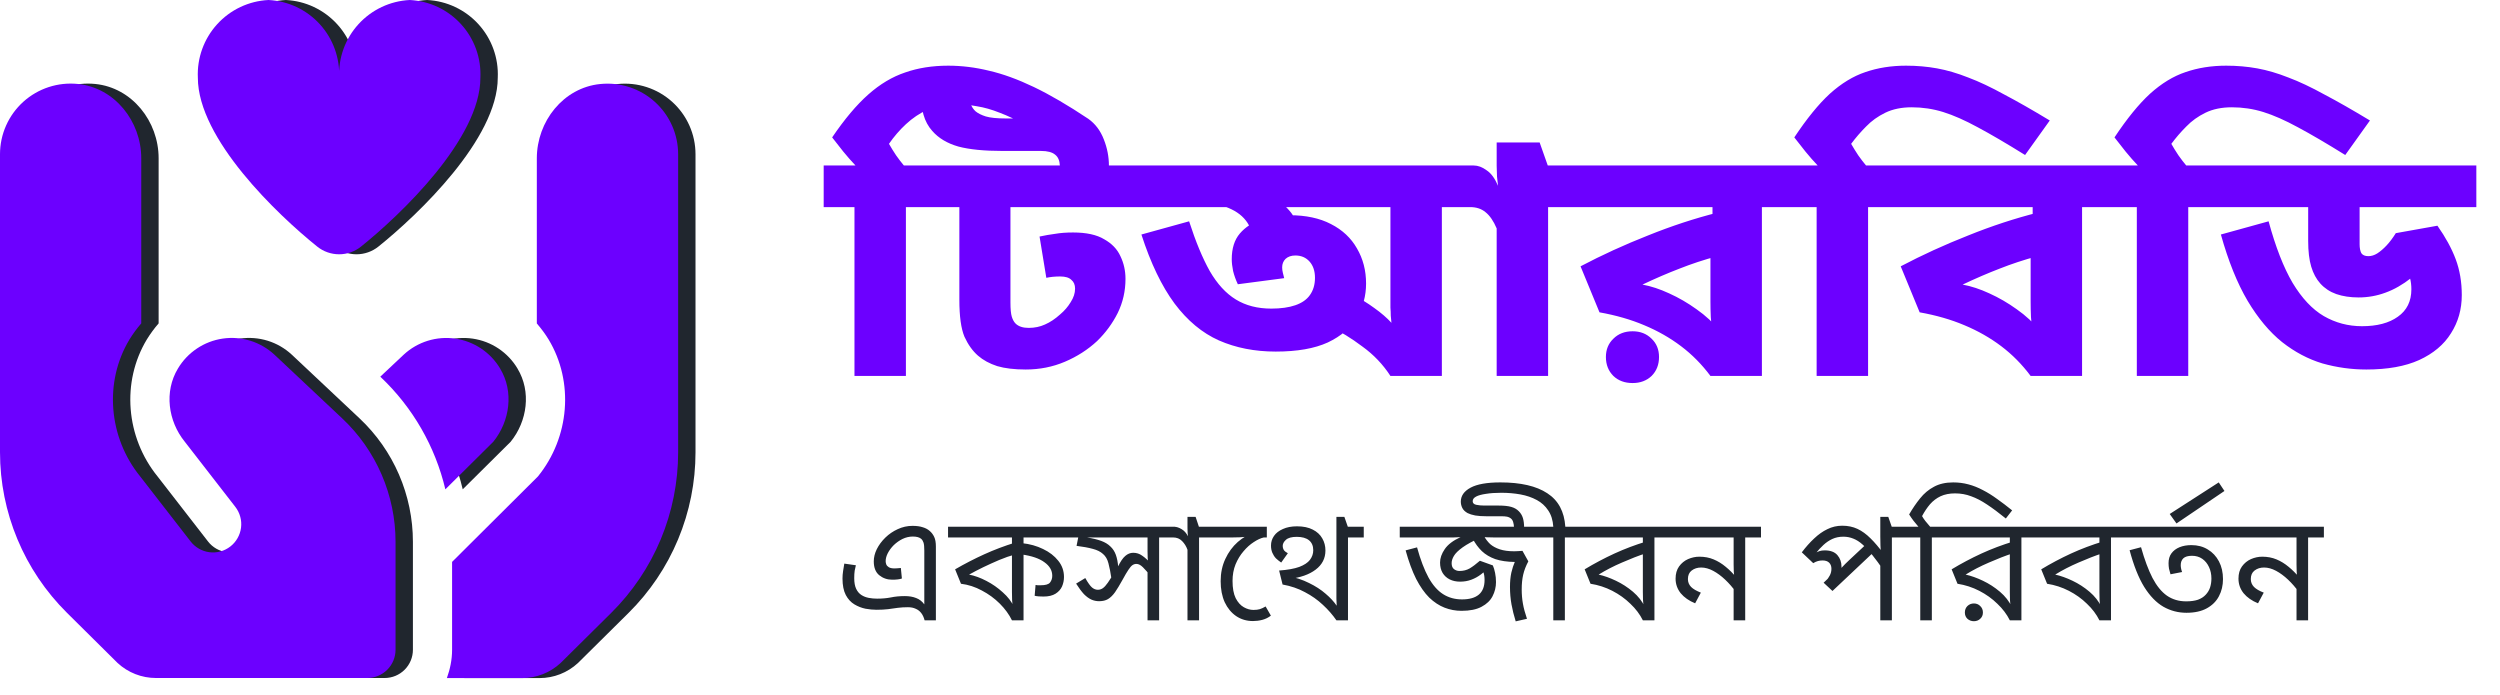 <svg width="133" height="37" viewBox="0 0 133 37" fill="none" xmlns="http://www.w3.org/2000/svg">
<path d="M48.541 27.976C48.76 27.976 48.941 28 49.085 28.048C49.234 28.091 49.36 28.157 49.461 28.248C49.562 28.333 49.642 28.44 49.701 28.568C49.76 28.691 49.789 28.861 49.789 29.08V33H49.189C49.147 32.84 49.085 32.709 49.005 32.608C48.925 32.507 48.827 32.432 48.709 32.384C48.597 32.331 48.461 32.304 48.301 32.304C48.109 32.304 47.931 32.315 47.765 32.336C47.6 32.357 47.426 32.381 47.245 32.408C47.069 32.429 46.864 32.44 46.629 32.44C46.448 32.44 46.253 32.421 46.045 32.384C45.837 32.341 45.64 32.264 45.453 32.152C45.267 32.04 45.114 31.875 44.997 31.656C44.88 31.432 44.821 31.139 44.821 30.776C44.821 30.648 44.832 30.515 44.853 30.376C44.874 30.232 44.896 30.101 44.917 29.984L45.533 30.072C45.512 30.152 45.49 30.248 45.469 30.36C45.453 30.472 45.445 30.605 45.445 30.76C45.445 30.995 45.48 31.184 45.549 31.328C45.618 31.472 45.712 31.581 45.829 31.656C45.947 31.731 46.077 31.781 46.221 31.808C46.365 31.835 46.512 31.848 46.661 31.848C46.928 31.848 47.17 31.827 47.389 31.784C47.613 31.736 47.864 31.712 48.141 31.712C48.37 31.712 48.571 31.747 48.741 31.816C48.912 31.88 49.056 31.992 49.173 32.152V29.296C49.173 29.099 49.16 28.957 49.133 28.872C49.106 28.787 49.064 28.717 49.005 28.664C48.909 28.584 48.763 28.544 48.565 28.544C48.373 28.544 48.189 28.587 48.013 28.672C47.843 28.757 47.688 28.867 47.549 29C47.416 29.133 47.309 29.277 47.229 29.432C47.154 29.581 47.117 29.723 47.117 29.856C47.117 29.909 47.128 29.965 47.149 30.024C47.17 30.083 47.216 30.133 47.285 30.176C47.355 30.219 47.456 30.24 47.589 30.24C47.648 30.24 47.704 30.237 47.757 30.232C47.81 30.227 47.867 30.221 47.925 30.216L47.981 30.776C47.928 30.797 47.856 30.813 47.765 30.824C47.68 30.835 47.578 30.84 47.461 30.84C47.2 30.84 46.971 30.76 46.773 30.6C46.581 30.44 46.485 30.195 46.485 29.864C46.485 29.651 46.538 29.435 46.645 29.216C46.757 28.992 46.909 28.787 47.101 28.6C47.293 28.413 47.512 28.264 47.757 28.152C48.008 28.035 48.269 27.976 48.541 27.976ZM57.052 28.024V28.592H54.452V29.088V29.216V33H53.836C53.681 32.685 53.465 32.389 53.188 32.112C52.91 31.835 52.593 31.603 52.236 31.416C51.884 31.224 51.513 31.104 51.124 31.056L50.812 30.288C51.329 29.989 51.846 29.723 52.364 29.488C52.881 29.253 53.43 29.045 54.012 28.864L53.836 29.2V28.592H50.436V28.024H57.052ZM53.836 29.264L54.004 29.496C53.732 29.571 53.449 29.669 53.156 29.792C52.868 29.915 52.585 30.043 52.308 30.176C52.036 30.309 51.785 30.44 51.556 30.568C51.854 30.627 52.161 30.739 52.476 30.904C52.796 31.069 53.086 31.272 53.348 31.512C53.614 31.747 53.812 32.003 53.94 32.28L53.876 32.296C53.865 32.173 53.854 32.051 53.844 31.928C53.838 31.805 53.836 31.659 53.836 31.488V29.264ZM56.604 30.696C56.604 30.872 56.569 31.04 56.5 31.2C56.43 31.355 56.316 31.483 56.156 31.584C55.996 31.685 55.782 31.736 55.516 31.736C55.43 31.736 55.348 31.733 55.268 31.728C55.193 31.723 55.118 31.712 55.044 31.696L55.092 31.12C55.124 31.125 55.161 31.131 55.204 31.136C55.252 31.136 55.305 31.136 55.364 31.136C55.62 31.136 55.785 31.088 55.86 30.992C55.94 30.891 55.98 30.771 55.98 30.632C55.98 30.349 55.841 30.109 55.564 29.912C55.292 29.709 54.886 29.571 54.348 29.496L54.372 28.896C54.782 28.939 55.156 29.043 55.492 29.208C55.828 29.368 56.097 29.576 56.3 29.832C56.502 30.083 56.604 30.371 56.604 30.696ZM62.505 28.024V28.592H61.665V33H61.049V30.176L61.233 30.68C61.067 30.461 60.923 30.293 60.801 30.176C60.683 30.059 60.569 30 60.457 30C60.382 30 60.313 30.021 60.249 30.064C60.185 30.107 60.113 30.189 60.033 30.312C59.953 30.429 59.846 30.611 59.713 30.856C59.569 31.117 59.438 31.333 59.321 31.504C59.203 31.669 59.078 31.792 58.945 31.872C58.817 31.947 58.659 31.984 58.473 31.984C58.329 31.984 58.19 31.955 58.057 31.896C57.929 31.837 57.798 31.741 57.665 31.608C57.537 31.469 57.398 31.283 57.249 31.048L57.737 30.752C57.881 31.008 58.001 31.176 58.097 31.256C58.193 31.336 58.297 31.376 58.409 31.376C58.499 31.376 58.585 31.349 58.665 31.296C58.75 31.237 58.841 31.139 58.937 31C59.038 30.861 59.153 30.672 59.281 30.432L59.465 30.168C59.603 29.88 59.737 29.683 59.865 29.576C59.993 29.464 60.134 29.408 60.289 29.408C60.465 29.408 60.622 29.459 60.761 29.56C60.905 29.656 61.07 29.805 61.257 30.008L61.097 30.016C61.075 29.893 61.062 29.779 61.057 29.672C61.051 29.56 61.049 29.448 61.049 29.336V28.592H56.889V28.024H62.505ZM59.137 30.832C59.083 30.469 59.027 30.181 58.969 29.968C58.915 29.755 58.819 29.589 58.681 29.472C58.547 29.349 58.366 29.259 58.137 29.2C57.907 29.136 57.619 29.083 57.273 29.04L57.393 28.432L57.825 28.592C58.129 28.64 58.382 28.701 58.585 28.776C58.787 28.851 58.95 28.949 59.073 29.072C59.201 29.189 59.297 29.336 59.361 29.512C59.425 29.688 59.467 29.901 59.489 30.152L59.137 30.832ZM64.63 28.024V28.592H63.79V33H63.174V29.248C63.11 29.067 63.014 28.912 62.886 28.784C62.763 28.656 62.603 28.592 62.406 28.592H62.342V28.024H62.462C62.59 28.024 62.723 28.067 62.862 28.152C63.001 28.232 63.112 28.357 63.198 28.528C63.193 28.501 63.187 28.44 63.182 28.344C63.176 28.248 63.174 28.165 63.174 28.096V27.496H63.606L63.782 28.024H64.63ZM67.395 28.024V28.592H67.235C67.07 28.629 66.891 28.712 66.699 28.84C66.507 28.963 66.326 29.125 66.155 29.328C65.984 29.525 65.843 29.757 65.731 30.024C65.624 30.291 65.571 30.584 65.571 30.904C65.571 31.288 65.627 31.595 65.739 31.824C65.856 32.048 66 32.208 66.171 32.304C66.341 32.4 66.512 32.448 66.683 32.448C66.816 32.448 66.928 32.435 67.019 32.408C67.109 32.381 67.213 32.333 67.331 32.264L67.611 32.752C67.472 32.859 67.32 32.933 67.155 32.976C66.99 33.019 66.824 33.04 66.659 33.04C66.323 33.04 66.024 32.952 65.763 32.776C65.507 32.6 65.304 32.355 65.155 32.04C65.011 31.72 64.939 31.347 64.939 30.92C64.939 30.483 65.022 30.088 65.187 29.736C65.352 29.379 65.573 29.077 65.851 28.832C66.133 28.587 66.445 28.408 66.787 28.296L66.275 28.56C66.179 28.571 66.075 28.579 65.963 28.584C65.851 28.589 65.725 28.592 65.587 28.592H64.467V28.024H67.395ZM72.552 28.024V28.592H71.713V33H71.097C70.894 32.707 70.654 32.432 70.376 32.176C70.099 31.915 69.782 31.691 69.424 31.504C69.073 31.312 68.675 31.176 68.233 31.096L68.049 30.352L68.465 30.632C68.912 30.717 69.305 30.845 69.641 31.016C69.982 31.181 70.275 31.371 70.52 31.584C70.766 31.792 70.963 32.005 71.112 32.224C71.107 32.101 71.102 31.979 71.097 31.856C71.097 31.733 71.097 31.6 71.097 31.456V27.496H71.52L71.704 28.024H72.552ZM69.001 28C69.337 28 69.617 28.059 69.841 28.176C70.064 28.288 70.233 28.443 70.344 28.64C70.457 28.832 70.513 29.048 70.513 29.288C70.513 29.704 70.339 30.043 69.993 30.304C69.651 30.565 69.179 30.731 68.576 30.8L68.192 30.72L68.049 30.352C68.496 30.32 68.854 30.256 69.121 30.16C69.387 30.059 69.576 29.933 69.689 29.784C69.806 29.629 69.865 29.459 69.865 29.272C69.865 29.043 69.79 28.867 69.641 28.744C69.491 28.621 69.272 28.56 68.984 28.56C68.718 28.56 68.526 28.613 68.409 28.72C68.296 28.821 68.24 28.931 68.24 29.048C68.24 29.123 68.259 29.192 68.296 29.256C68.339 29.32 68.411 29.379 68.513 29.432L68.16 29.928C68.059 29.859 67.966 29.784 67.88 29.704C67.8 29.619 67.737 29.52 67.689 29.408C67.641 29.296 67.617 29.168 67.617 29.024C67.617 28.837 67.67 28.667 67.776 28.512C67.883 28.357 68.04 28.235 68.249 28.144C68.457 28.048 68.707 28 69.001 28ZM77.755 32.496C77.44 32.496 77.139 32.44 76.851 32.328C76.563 32.216 76.291 32.037 76.035 31.792C75.784 31.541 75.552 31.211 75.339 30.8C75.131 30.384 74.944 29.877 74.779 29.28L75.387 29.12C75.568 29.776 75.771 30.309 75.995 30.72C76.219 31.125 76.478 31.421 76.771 31.608C77.064 31.795 77.4 31.888 77.779 31.888C78.174 31.888 78.472 31.803 78.675 31.632C78.877 31.461 78.979 31.203 78.979 30.856C78.979 30.691 78.957 30.549 78.915 30.432C78.872 30.315 78.829 30.216 78.787 30.136H79.267C79.118 30.291 78.96 30.429 78.795 30.552C78.635 30.675 78.462 30.771 78.275 30.84C78.094 30.909 77.894 30.944 77.675 30.944C77.467 30.944 77.283 30.904 77.123 30.824C76.963 30.744 76.838 30.629 76.747 30.48C76.656 30.325 76.611 30.141 76.611 29.928C76.611 29.693 76.694 29.456 76.859 29.216C77.024 28.971 77.304 28.757 77.699 28.576C77.592 28.581 77.469 28.587 77.331 28.592C77.198 28.592 77.064 28.592 76.931 28.592H74.467V28.024H81.963V28.592H79.459C79.331 28.592 79.216 28.589 79.115 28.584C79.013 28.579 78.918 28.573 78.827 28.568C78.379 28.771 78.04 28.955 77.811 29.12C77.582 29.285 77.427 29.437 77.347 29.576C77.267 29.709 77.227 29.837 77.227 29.96C77.227 30.109 77.269 30.216 77.355 30.28C77.44 30.344 77.536 30.376 77.643 30.376C77.846 30.376 78.027 30.331 78.187 30.24C78.347 30.144 78.528 30.008 78.731 29.832L79.419 30.08C79.467 30.187 79.507 30.32 79.539 30.48C79.571 30.635 79.587 30.797 79.587 30.968C79.587 31.235 79.525 31.485 79.403 31.72C79.285 31.949 79.091 32.136 78.819 32.28C78.552 32.424 78.198 32.496 77.755 32.496ZM80.955 31.36C80.955 31.621 80.976 31.872 81.019 32.112C81.061 32.352 81.133 32.621 81.235 32.92L80.635 33.056C80.539 32.747 80.464 32.445 80.411 32.152C80.358 31.853 80.331 31.544 80.331 31.224C80.331 30.941 80.355 30.688 80.403 30.464C80.456 30.24 80.517 30.051 80.587 29.896C80.181 29.891 79.835 29.84 79.547 29.744C79.264 29.643 79.027 29.501 78.835 29.32C78.643 29.133 78.48 28.912 78.347 28.656L78.955 28.528C79.04 28.683 79.147 28.821 79.275 28.944C79.408 29.061 79.579 29.155 79.787 29.224C79.995 29.293 80.251 29.328 80.555 29.328C80.629 29.328 80.701 29.325 80.771 29.32C80.84 29.315 80.915 29.309 80.995 29.304L81.307 29.864C81.179 30.104 81.088 30.339 81.035 30.568C80.981 30.797 80.955 31.061 80.955 31.36ZM84.091 28.592H83.251V33H82.635V28.592H81.803V28.024H82.635C82.614 27.677 82.523 27.387 82.363 27.152C82.208 26.917 82.005 26.733 81.755 26.6C81.499 26.461 81.211 26.363 80.891 26.304C80.566 26.245 80.224 26.216 79.867 26.216C79.552 26.216 79.283 26.235 79.059 26.272C78.829 26.304 78.653 26.352 78.531 26.416C78.408 26.48 78.347 26.563 78.347 26.664C78.347 26.765 78.411 26.829 78.539 26.856C78.667 26.883 78.808 26.896 78.963 26.896H79.731C80.013 26.896 80.237 26.92 80.403 26.968C80.568 27.016 80.701 27.093 80.803 27.2C80.904 27.301 80.976 27.421 81.019 27.56C81.061 27.699 81.083 27.872 81.083 28.08H80.547C80.541 27.952 80.525 27.848 80.499 27.768C80.472 27.683 80.43 27.619 80.371 27.576C80.317 27.533 80.254 27.504 80.179 27.488C80.099 27.472 79.99 27.464 79.851 27.464H79.059C78.84 27.464 78.648 27.451 78.483 27.424C78.317 27.392 78.181 27.349 78.075 27.296C77.942 27.221 77.848 27.131 77.795 27.024C77.742 26.917 77.715 26.805 77.715 26.688C77.715 26.379 77.888 26.131 78.235 25.944C78.582 25.757 79.109 25.664 79.819 25.664C80.901 25.664 81.734 25.856 82.315 26.24C82.901 26.619 83.222 27.213 83.275 28.024H84.091V28.592ZM88.856 28.024V28.592H88.016V33H87.4C87.24 32.68 87.019 32.387 86.736 32.12C86.459 31.848 86.138 31.619 85.776 31.432C85.413 31.245 85.026 31.12 84.616 31.056L84.304 30.288C84.816 29.979 85.344 29.699 85.888 29.448C86.437 29.197 87.002 28.984 87.584 28.808L87.4 29.144V28.592H83.928V28.024H88.856ZM87.4 29.208L87.568 29.432C87.162 29.565 86.736 29.731 86.288 29.928C85.84 30.12 85.427 30.333 85.048 30.568C85.336 30.632 85.642 30.741 85.968 30.896C86.293 31.051 86.594 31.245 86.872 31.48C87.149 31.715 87.362 31.987 87.512 32.296H87.44C87.429 32.173 87.418 32.051 87.408 31.928C87.403 31.805 87.4 31.659 87.4 31.488V29.208ZM93.685 28.024V28.592H92.845V33H92.229V31.056L92.357 31.504C92.181 31.259 91.989 31.037 91.781 30.84C91.573 30.643 91.36 30.485 91.141 30.368C90.923 30.251 90.709 30.192 90.501 30.192C90.304 30.192 90.136 30.245 89.997 30.352C89.864 30.453 89.797 30.605 89.797 30.808C89.797 30.968 89.853 31.107 89.965 31.224C90.077 31.336 90.251 31.437 90.485 31.528L90.181 32.096C89.856 31.963 89.6 31.784 89.413 31.56C89.232 31.331 89.141 31.072 89.141 30.784C89.141 30.523 89.203 30.307 89.325 30.136C89.453 29.96 89.613 29.829 89.805 29.744C90.003 29.659 90.203 29.616 90.405 29.616C90.683 29.616 90.936 29.664 91.165 29.76C91.395 29.856 91.608 29.987 91.805 30.152C92.008 30.317 92.2 30.509 92.381 30.728L92.269 30.76C92.253 30.637 92.243 30.517 92.237 30.4C92.232 30.277 92.229 30.155 92.229 30.032V28.592H88.693V28.024H93.685ZM101.488 28.024V28.592H100.648V33H100.032V29.832L100.208 30.344C99.989 30.024 99.789 29.752 99.608 29.528C99.426 29.299 99.253 29.112 99.088 28.968C98.928 28.824 98.765 28.72 98.6 28.656C98.434 28.587 98.256 28.552 98.064 28.552C97.85 28.552 97.656 28.592 97.48 28.672C97.309 28.752 97.152 28.859 97.008 28.992C96.864 29.125 96.73 29.269 96.608 29.424L96.544 29.44C96.629 29.387 96.712 29.347 96.792 29.32C96.877 29.293 96.97 29.28 97.072 29.28C97.381 29.28 97.608 29.365 97.752 29.536C97.896 29.701 97.968 29.907 97.968 30.152C97.968 30.211 97.965 30.267 97.96 30.32C97.954 30.373 97.946 30.413 97.936 30.44L97.8 30.392C97.864 30.323 97.925 30.256 97.984 30.192C98.042 30.128 98.104 30.064 98.168 30C98.237 29.936 98.306 29.869 98.376 29.8L99.368 28.872L99.76 29.296L97.488 31.44L97.016 31L97.672 30.376L97.384 30.72L97.144 30.904C97.224 30.813 97.29 30.717 97.344 30.616C97.402 30.509 97.432 30.389 97.432 30.256C97.432 30.123 97.392 30.016 97.312 29.936C97.232 29.856 97.114 29.816 96.96 29.816C96.874 29.816 96.792 29.827 96.712 29.848C96.632 29.869 96.549 29.907 96.464 29.96L95.856 29.384C96.069 29.101 96.288 28.856 96.512 28.648C96.736 28.435 96.97 28.269 97.216 28.152C97.461 28.029 97.725 27.968 98.008 27.968C98.306 27.968 98.576 28.024 98.816 28.136C99.056 28.248 99.288 28.416 99.512 28.64C99.736 28.859 99.97 29.136 100.216 29.472L100.072 29.432C100.056 29.304 100.045 29.165 100.04 29.016C100.034 28.867 100.032 28.707 100.032 28.536V27.496H100.456L100.64 28.024H101.488ZM103.614 28.024V28.592H102.774V33H102.158V28.592H101.326V28.024H102.062C101.977 27.923 101.889 27.816 101.798 27.704C101.713 27.592 101.636 27.48 101.566 27.368C101.748 27.053 101.942 26.768 102.15 26.512C102.358 26.251 102.604 26.045 102.886 25.896C103.169 25.741 103.51 25.664 103.91 25.664C104.193 25.664 104.462 25.699 104.718 25.768C104.98 25.837 105.236 25.939 105.486 26.072C105.737 26.2 105.99 26.357 106.246 26.544C106.502 26.725 106.769 26.928 107.046 27.152L106.71 27.584C106.342 27.285 106.009 27.037 105.71 26.84C105.417 26.643 105.134 26.496 104.862 26.4C104.596 26.299 104.31 26.248 104.006 26.248C103.713 26.248 103.457 26.299 103.238 26.4C103.025 26.501 102.838 26.643 102.678 26.824C102.524 27.005 102.382 27.216 102.254 27.456C102.297 27.536 102.356 27.624 102.43 27.72C102.505 27.816 102.59 27.917 102.686 28.024H103.614ZM108.379 28.024V28.592H107.539V33H106.923C106.763 32.68 106.542 32.387 106.259 32.12C105.982 31.848 105.662 31.619 105.299 31.432C104.937 31.245 104.55 31.12 104.139 31.056L103.827 30.288C104.339 29.979 104.867 29.699 105.411 29.448C105.961 29.197 106.526 28.984 107.107 28.808L106.923 29.144V28.592H103.451V28.024H108.379ZM106.923 29.208L107.091 29.432C106.686 29.565 106.259 29.731 105.811 29.928C105.363 30.12 104.95 30.333 104.571 30.568C104.859 30.632 105.166 30.741 105.491 30.896C105.817 31.051 106.118 31.245 106.395 31.48C106.673 31.715 106.886 31.987 107.035 32.296H106.963C106.953 32.173 106.942 32.051 106.931 31.928C106.926 31.805 106.923 31.659 106.923 31.488V29.208ZM105.011 33.048C104.878 33.048 104.763 33.005 104.667 32.92C104.577 32.835 104.531 32.723 104.531 32.584C104.531 32.445 104.577 32.331 104.667 32.24C104.763 32.149 104.878 32.104 105.011 32.104C105.145 32.104 105.257 32.149 105.347 32.24C105.443 32.331 105.491 32.445 105.491 32.584C105.491 32.723 105.443 32.835 105.347 32.92C105.257 33.005 105.145 33.048 105.011 33.048ZM113.145 28.024V28.592H112.305V33H111.689C111.529 32.68 111.308 32.387 111.025 32.12C110.748 31.848 110.428 31.619 110.065 31.432C109.702 31.245 109.316 31.12 108.905 31.056L108.593 30.288C109.105 29.979 109.633 29.699 110.177 29.448C110.726 29.197 111.292 28.984 111.873 28.808L111.689 29.144V28.592H108.217V28.024H113.145ZM111.689 29.208L111.857 29.432C111.452 29.565 111.025 29.731 110.577 29.928C110.129 30.12 109.716 30.333 109.337 30.568C109.625 30.632 109.932 30.741 110.257 30.896C110.582 31.051 110.884 31.245 111.161 31.48C111.438 31.715 111.652 31.987 111.801 32.296H111.729C111.718 32.173 111.708 32.051 111.697 31.928C111.692 31.805 111.689 31.659 111.689 31.488V29.208ZM116.319 32.6C115.881 32.6 115.473 32.493 115.095 32.28C114.716 32.061 114.375 31.709 114.071 31.224C113.772 30.739 113.513 30.088 113.295 29.272L113.903 29.112C114.089 29.773 114.292 30.317 114.511 30.744C114.735 31.171 114.991 31.485 115.279 31.688C115.572 31.891 115.913 31.992 116.303 31.992C116.553 31.992 116.764 31.963 116.935 31.904C117.105 31.84 117.241 31.752 117.343 31.64C117.449 31.528 117.527 31.4 117.575 31.256C117.623 31.107 117.647 30.947 117.647 30.776C117.647 30.552 117.604 30.349 117.519 30.168C117.433 29.981 117.313 29.835 117.159 29.728C117.004 29.621 116.823 29.568 116.615 29.568C116.401 29.568 116.247 29.613 116.151 29.704C116.06 29.795 116.015 29.915 116.015 30.064C116.015 30.117 116.02 30.173 116.031 30.232C116.041 30.291 116.06 30.357 116.087 30.432L115.471 30.552C115.439 30.451 115.412 30.352 115.391 30.256C115.375 30.16 115.367 30.061 115.367 29.96C115.367 29.752 115.417 29.579 115.519 29.44C115.625 29.296 115.769 29.187 115.951 29.112C116.137 29.037 116.348 29 116.583 29C116.913 29 117.204 29.077 117.455 29.232C117.705 29.381 117.903 29.592 118.047 29.864C118.191 30.136 118.263 30.451 118.263 30.808C118.263 31.144 118.191 31.448 118.047 31.72C117.908 31.987 117.695 32.2 117.407 32.36C117.119 32.52 116.756 32.6 116.319 32.6ZM118.799 28.024V28.592H112.982V28.024H118.799ZM115.429 27.344L118.037 25.664L118.341 26.12L115.789 27.848L115.429 27.344ZM123.631 28.024V28.592H122.791V33H122.175V31.056L122.303 31.504C122.127 31.259 121.935 31.037 121.727 30.84C121.519 30.643 121.305 30.485 121.087 30.368C120.868 30.251 120.655 30.192 120.447 30.192C120.249 30.192 120.081 30.245 119.943 30.352C119.809 30.453 119.743 30.605 119.743 30.808C119.743 30.968 119.799 31.107 119.911 31.224C120.023 31.336 120.196 31.437 120.431 31.528L120.127 32.096C119.801 31.963 119.545 31.784 119.359 31.56C119.177 31.331 119.087 31.072 119.087 30.784C119.087 30.523 119.148 30.307 119.271 30.136C119.399 29.96 119.559 29.829 119.751 29.744C119.948 29.659 120.148 29.616 120.351 29.616C120.628 29.616 120.881 29.664 121.111 29.76C121.34 29.856 121.553 29.987 121.751 30.152C121.953 30.317 122.145 30.509 122.327 30.728L122.215 30.76C122.199 30.637 122.188 30.517 122.183 30.4C122.177 30.277 122.175 30.155 122.175 30.032V28.592H118.639V28.024H123.631Z" fill="#20262E"/>
<path d="M60.65 8.804V11.018H53.756V16.094C53.756 16.442 53.78 16.694 53.828 16.85C53.876 17.006 53.942 17.126 54.026 17.21C54.182 17.366 54.416 17.444 54.728 17.444C55.04 17.444 55.328 17.384 55.592 17.264C55.868 17.144 56.138 16.964 56.402 16.724C56.63 16.532 56.816 16.316 56.96 16.076C57.116 15.836 57.194 15.596 57.194 15.356C57.194 15.152 57.128 14.996 56.996 14.888C56.876 14.768 56.678 14.708 56.402 14.708C56.27 14.708 56.138 14.714 56.006 14.726C55.886 14.738 55.772 14.756 55.664 14.78L55.304 12.584C55.58 12.524 55.856 12.476 56.132 12.44C56.408 12.392 56.726 12.368 57.086 12.368C57.794 12.368 58.346 12.488 58.742 12.728C59.15 12.956 59.438 13.256 59.606 13.628C59.786 14 59.876 14.402 59.876 14.834C59.876 15.482 59.738 16.088 59.462 16.652C59.186 17.204 58.82 17.702 58.364 18.146C57.872 18.602 57.302 18.968 56.654 19.244C56.006 19.52 55.31 19.658 54.566 19.658C53.966 19.658 53.462 19.598 53.054 19.478C52.646 19.346 52.304 19.16 52.028 18.92C51.74 18.668 51.5 18.332 51.308 17.912C51.128 17.48 51.038 16.826 51.038 15.95V11.018H49.472V8.804H60.65ZM56.384 8.804C56.372 8.54 56.288 8.348 56.132 8.228C55.976 8.096 55.724 8.03 55.376 8.03H53.324C52.352 8.03 51.572 7.952 50.984 7.796C50.396 7.628 49.934 7.352 49.598 6.968C49.382 6.728 49.226 6.44 49.13 6.104C49.034 5.768 48.986 5.39 48.986 4.97C48.986 4.766 48.992 4.568 49.004 4.376C49.028 4.184 49.064 3.98 49.112 3.764L51.614 4.25C51.602 4.358 51.59 4.46 51.578 4.556C51.566 4.64 51.56 4.736 51.56 4.844C51.56 5.108 51.584 5.33 51.632 5.51C51.692 5.678 51.782 5.816 51.902 5.924C52.034 6.032 52.214 6.122 52.442 6.194C52.682 6.266 53.036 6.302 53.504 6.302H54.71C55.322 6.302 55.814 6.302 56.186 6.302C56.57 6.29 56.888 6.29 57.14 6.302C57.392 6.302 57.644 6.308 57.896 6.32C58.268 6.584 58.544 6.95 58.724 7.418C58.904 7.874 58.994 8.336 58.994 8.804H56.384ZM49.832 8.804V11.018H48.194V20H45.458V11.018H43.82V8.804H45.512C45.296 8.576 45.08 8.33 44.864 8.066C44.648 7.79 44.45 7.538 44.27 7.31C44.93 6.338 45.572 5.576 46.196 5.024C46.82 4.472 47.474 4.082 48.158 3.854C48.842 3.614 49.604 3.494 50.444 3.494C51.164 3.494 51.89 3.584 52.622 3.764C53.354 3.932 54.146 4.22 54.998 4.628C55.85 5.036 56.816 5.6 57.896 6.32L56.546 7.832C55.814 7.364 55.172 6.98 54.62 6.68C54.08 6.38 53.6 6.152 53.18 5.996C52.76 5.828 52.358 5.714 51.974 5.654C51.602 5.582 51.206 5.546 50.786 5.546C50.258 5.546 49.778 5.642 49.346 5.834C48.926 6.026 48.542 6.284 48.194 6.608C47.858 6.92 47.558 7.268 47.294 7.652C47.402 7.844 47.528 8.048 47.672 8.264C47.816 8.468 47.954 8.648 48.086 8.804H49.832ZM78.345 8.804V11.018H76.707V20H73.971C73.575 19.388 73.077 18.866 72.477 18.434C71.889 17.99 71.301 17.63 70.713 17.354L71.901 15.644C72.345 15.872 72.747 16.118 73.107 16.382C73.479 16.646 73.785 16.91 74.025 17.174C74.013 17.054 74.001 16.928 73.989 16.796C73.989 16.652 73.983 16.508 73.971 16.364C73.971 16.208 73.971 16.07 73.971 15.95V11.018H60.291V8.804H78.345ZM67.869 18.704C66.753 18.704 65.745 18.506 64.845 18.11C63.957 17.714 63.171 17.06 62.487 16.148C61.803 15.224 61.215 14 60.723 12.476L63.261 11.774C63.609 12.854 63.975 13.736 64.359 14.42C64.755 15.104 65.217 15.608 65.745 15.932C66.273 16.256 66.903 16.418 67.635 16.418C68.139 16.418 68.565 16.358 68.913 16.238C69.261 16.118 69.519 15.938 69.687 15.698C69.867 15.446 69.957 15.14 69.957 14.78C69.957 14.42 69.861 14.132 69.669 13.916C69.477 13.7 69.225 13.592 68.913 13.592C68.697 13.592 68.523 13.652 68.391 13.772C68.271 13.892 68.211 14.042 68.211 14.222C68.211 14.318 68.223 14.414 68.247 14.51C68.271 14.606 68.295 14.702 68.319 14.798L65.853 15.122C65.745 14.894 65.661 14.66 65.601 14.42C65.553 14.18 65.529 13.97 65.529 13.79C65.529 13.214 65.673 12.758 65.961 12.422C66.249 12.086 66.627 11.84 67.095 11.684C67.563 11.528 68.067 11.45 68.607 11.45C69.471 11.45 70.203 11.606 70.803 11.918C71.415 12.23 71.877 12.662 72.189 13.214C72.513 13.766 72.675 14.39 72.675 15.086C72.675 15.734 72.513 16.334 72.189 16.886C71.865 17.438 71.349 17.882 70.641 18.218C69.933 18.542 69.009 18.704 67.869 18.704ZM66.609 12.53C66.561 12.134 66.381 11.792 66.069 11.504C65.757 11.216 65.319 11.006 64.755 10.874L66.303 10.082L67.149 10.262C67.821 10.538 68.301 10.85 68.589 11.198C68.889 11.534 69.069 11.96 69.129 12.476L66.609 12.53ZM83.997 8.804V11.018H82.359V20H79.623V12.152C79.455 11.756 79.257 11.468 79.029 11.288C78.813 11.108 78.543 11.018 78.219 11.018H78.021V8.804H78.399C78.627 8.804 78.855 8.888 79.083 9.056C79.323 9.212 79.527 9.488 79.695 9.884C79.683 9.776 79.665 9.614 79.641 9.398C79.629 9.17 79.623 8.978 79.623 8.822V7.58H81.909L82.341 8.804H83.997ZM95.371 8.804V11.018H93.733V20H90.996C90.54 19.388 90.019 18.86 89.43 18.416C88.843 17.972 88.189 17.6 87.469 17.3C86.76 17 85.969 16.772 85.093 16.616L84.085 14.168C85.225 13.568 86.418 13.022 87.666 12.53C88.915 12.026 90.156 11.618 91.392 11.306L91.105 11.846V11.018H83.635V8.804H95.371ZM90.996 13.34L91.356 13.628C90.648 13.82 89.977 14.042 89.341 14.294C88.716 14.534 88.062 14.816 87.379 15.14C87.835 15.224 88.308 15.38 88.8 15.608C89.305 15.836 89.79 16.118 90.258 16.454C90.739 16.79 91.153 17.174 91.501 17.606L91.087 17.696C91.062 17.432 91.038 17.156 91.014 16.868C91.002 16.58 90.996 16.304 90.996 16.04V13.34ZM86.856 20.378C86.436 20.378 86.094 20.252 85.831 20C85.567 19.736 85.434 19.4 85.434 18.992C85.434 18.596 85.567 18.272 85.831 18.02C86.094 17.756 86.436 17.624 86.856 17.624C87.264 17.624 87.6 17.756 87.865 18.02C88.129 18.272 88.26 18.596 88.26 18.992C88.26 19.4 88.129 19.736 87.865 20C87.6 20.252 87.264 20.378 86.856 20.378ZM101.02 8.804V11.018H99.382V20H96.645V11.018H95.007V8.804H96.7C96.484 8.576 96.267 8.33 96.052 8.066C95.835 7.79 95.638 7.538 95.457 7.31C96.118 6.314 96.748 5.54 97.347 4.988C97.96 4.436 98.59 4.052 99.237 3.836C99.897 3.608 100.618 3.494 101.398 3.494C101.974 3.494 102.526 3.542 103.054 3.638C103.582 3.734 104.134 3.896 104.71 4.124C105.286 4.34 105.922 4.64 106.618 5.024C107.326 5.396 108.136 5.858 109.048 6.41L107.734 8.246C106.75 7.634 105.91 7.142 105.214 6.77C104.53 6.398 103.918 6.128 103.378 5.96C102.838 5.792 102.28 5.708 101.704 5.708C101.164 5.708 100.696 5.804 100.3 5.996C99.903 6.188 99.561 6.434 99.273 6.734C98.986 7.022 98.722 7.328 98.481 7.652C98.59 7.844 98.716 8.048 98.859 8.264C99.004 8.468 99.141 8.648 99.273 8.804H101.02ZM112.404 8.804V11.018H110.766V20H108.03C107.574 19.388 107.052 18.86 106.464 18.416C105.876 17.972 105.222 17.6 104.502 17.3C103.794 17 103.002 16.772 102.126 16.616L101.118 14.168C102.258 13.568 103.452 13.022 104.7 12.53C105.948 12.026 107.19 11.618 108.426 11.306L108.138 11.846V11.018H100.668V8.804H112.404ZM108.03 13.34L108.39 13.628C107.682 13.82 107.01 14.042 106.374 14.294C105.75 14.534 105.096 14.816 104.412 15.14C104.868 15.224 105.342 15.38 105.834 15.608C106.338 15.836 106.824 16.118 107.292 16.454C107.772 16.79 108.186 17.174 108.534 17.606L108.12 17.696C108.096 17.432 108.072 17.156 108.048 16.868C108.036 16.58 108.03 16.304 108.03 16.04V13.34ZM118.053 8.804V11.018H116.415V20H113.679V11.018H112.041V8.804H113.733C113.517 8.576 113.301 8.33 113.085 8.066C112.869 7.79 112.671 7.538 112.491 7.31C113.151 6.314 113.781 5.54 114.381 4.988C114.993 4.436 115.623 4.052 116.271 3.836C116.931 3.608 117.651 3.494 118.431 3.494C119.007 3.494 119.559 3.542 120.087 3.638C120.615 3.734 121.167 3.896 121.743 4.124C122.319 4.34 122.955 4.64 123.651 5.024C124.359 5.396 125.169 5.858 126.081 6.41L124.767 8.246C123.783 7.634 122.943 7.142 122.247 6.77C121.563 6.398 120.951 6.128 120.411 5.96C119.871 5.792 119.313 5.708 118.737 5.708C118.197 5.708 117.729 5.804 117.333 5.996C116.937 6.188 116.595 6.434 116.307 6.734C116.019 7.022 115.755 7.328 115.515 7.652C115.623 7.844 115.749 8.048 115.893 8.264C116.037 8.468 116.175 8.648 116.307 8.804H118.053ZM131.741 8.804V11.018H125.531V12.998C125.531 13.19 125.561 13.346 125.621 13.466C125.693 13.574 125.819 13.628 125.999 13.628C126.155 13.628 126.311 13.58 126.467 13.484C126.635 13.376 126.803 13.232 126.971 13.052C127.139 12.872 127.301 12.656 127.457 12.404L129.671 12.008C130.103 12.62 130.427 13.214 130.643 13.79C130.859 14.366 130.967 15.002 130.967 15.698C130.967 16.454 130.775 17.132 130.391 17.732C130.019 18.332 129.455 18.806 128.699 19.154C127.955 19.49 127.019 19.658 125.891 19.658C125.099 19.658 124.319 19.55 123.551 19.334C122.795 19.106 122.081 18.728 121.409 18.2C120.737 17.66 120.125 16.928 119.573 16.004C119.021 15.068 118.547 13.892 118.151 12.476L120.689 11.774C121.061 13.142 121.487 14.234 121.967 15.05C122.459 15.866 123.011 16.454 123.623 16.814C124.247 17.174 124.925 17.354 125.657 17.354C126.461 17.354 127.097 17.186 127.565 16.85C128.045 16.514 128.285 16.028 128.285 15.392C128.285 14.96 128.189 14.594 127.997 14.294C127.817 13.994 127.613 13.73 127.385 13.502L129.671 13.358C129.203 13.946 128.741 14.42 128.285 14.78C127.829 15.14 127.367 15.404 126.899 15.572C126.443 15.74 125.969 15.824 125.477 15.824C125.033 15.824 124.637 15.764 124.289 15.644C123.953 15.524 123.671 15.338 123.443 15.086C123.227 14.846 123.065 14.546 122.957 14.186C122.849 13.826 122.795 13.37 122.795 12.818V11.018H117.701V8.804H131.741Z" fill="#6C00FF"/>
<path d="M15.516 18.862C15.151 18.525 14.715 18.274 14.241 18.127C13.766 17.98 13.264 17.941 12.773 18.013C12.281 18.085 11.812 18.265 11.399 18.542C10.986 18.818 10.641 19.183 10.387 19.611C9.654 20.828 9.861 22.399 10.755 23.502L13.443 26.965C13.564 27.121 13.653 27.3 13.705 27.49C13.757 27.68 13.771 27.879 13.747 28.075C13.722 28.271 13.659 28.46 13.561 28.631C13.463 28.803 13.333 28.953 13.177 29.074C13.021 29.195 12.843 29.284 12.652 29.336C12.462 29.389 12.263 29.403 12.068 29.378C11.672 29.328 11.312 29.123 11.068 28.808L8.381 25.345C6.694 23.266 6.449 20.317 7.812 18.058C7.998 17.757 8.207 17.471 8.439 17.204V8.42C8.439 6.454 7.025 4.664 5.069 4.467C4.546 4.413 4.017 4.469 3.517 4.632C3.016 4.795 2.556 5.062 2.165 5.414C1.774 5.767 1.462 6.197 1.248 6.678C1.034 7.159 0.924 7.679 0.924 8.205L0.924 24.058C0.924 27.266 2.206 30.341 4.485 32.6L7.178 35.269C7.734 35.784 8.463 36.07 9.222 36.07H20.464C20.863 36.07 21.245 35.911 21.527 35.629C21.809 35.347 21.967 34.965 21.967 34.566V28.825C21.967 27.594 21.715 26.376 21.226 25.246C20.738 24.116 20.023 23.098 19.126 22.255L15.516 18.861V18.862ZM32.852 4.47C30.897 4.666 29.483 6.457 29.483 8.423V17.207C29.709 17.473 29.923 17.753 30.109 18.061C31.471 20.32 31.228 23.269 29.541 25.348L24.975 29.893V34.571C24.975 35.1 24.866 35.602 24.698 36.074H28.702C29.46 36.074 30.191 35.788 30.747 35.273L33.437 32.609C34.566 31.491 35.463 30.16 36.074 28.694C36.686 27.227 37.001 25.654 37.001 24.064V8.208C37.001 7.682 36.891 7.162 36.677 6.681C36.463 6.2 36.151 5.77 35.76 5.417C35.369 5.065 34.908 4.798 34.408 4.635C33.908 4.472 33.379 4.416 32.855 4.47H32.852ZM27.535 19.612C27.281 19.185 26.935 18.82 26.523 18.543C26.11 18.267 25.64 18.086 25.149 18.015C24.657 17.943 24.156 17.982 23.681 18.129C23.207 18.276 22.771 18.527 22.406 18.864L21.155 20.039L21.186 20.068C22.885 21.68 24.077 23.753 24.617 26.032L27.165 23.504C28.059 22.401 28.267 20.828 27.533 19.612H27.535ZM26.481 4.133C26.481 7.385 22.242 11.425 20.13 13.119C19.8 13.384 19.389 13.528 18.965 13.528C18.542 13.528 18.131 13.384 17.8 13.119C15.689 11.424 11.45 7.385 11.45 4.133C11.402 3.088 11.771 2.065 12.475 1.291C13.179 0.516 14.162 0.052 15.208 0C16.253 0.052 17.236 0.516 17.94 1.291C18.645 2.065 19.013 3.088 18.965 4.133C18.918 3.088 19.286 2.065 19.991 1.291C20.695 0.516 21.677 0.052 22.723 0C23.769 0.052 24.751 0.516 25.456 1.291C26.16 2.065 26.529 3.088 26.481 4.133Z" fill="#20262E"/>
<path d="M14.592 18.862C14.227 18.525 13.791 18.274 13.317 18.127C12.842 17.98 12.341 17.941 11.849 18.013C11.358 18.085 10.888 18.265 10.476 18.542C10.063 18.818 9.717 19.183 9.463 19.611C8.73 20.828 8.937 22.399 9.832 23.502L12.519 26.965C12.64 27.121 12.729 27.3 12.781 27.49C12.834 27.68 12.848 27.879 12.823 28.075C12.798 28.271 12.735 28.46 12.637 28.631C12.54 28.803 12.409 28.953 12.253 29.074C12.097 29.195 11.919 29.284 11.729 29.336C11.538 29.389 11.339 29.403 11.144 29.378C10.748 29.328 10.389 29.123 10.144 28.808L7.457 25.345C5.77 23.266 5.525 20.317 6.889 18.058C7.074 17.757 7.284 17.471 7.515 17.204V8.42C7.515 6.454 6.101 4.664 4.146 4.467C3.622 4.413 3.093 4.469 2.593 4.632C2.093 4.795 1.632 5.062 1.241 5.414C0.85 5.767 0.538 6.197 0.324 6.678C0.11 7.159 -7.33063e-05 7.679 3.65022e-08 8.205L3.65022e-08 24.058C3.65022e-08 27.266 1.282 30.341 3.561 32.6L6.254 35.269C6.81 35.784 7.539 36.07 8.299 36.07H19.54C19.939 36.07 20.321 35.911 20.603 35.629C20.885 35.347 21.043 34.965 21.043 34.566V28.825C21.043 27.594 20.791 26.376 20.302 25.246C19.814 24.116 19.099 23.098 18.202 22.255L14.592 18.861V18.862ZM31.929 4.47C29.973 4.666 28.559 6.457 28.559 8.423V17.207C28.786 17.473 28.999 17.753 29.186 18.061C30.547 20.32 30.304 23.269 28.617 25.348L24.051 29.893V34.571C24.051 35.1 23.943 35.602 23.774 36.074H27.779C28.537 36.074 29.267 35.788 29.823 35.273L32.513 32.609C33.642 31.491 34.539 30.16 35.151 28.694C35.762 27.227 36.077 25.654 36.077 24.064V8.208C36.077 7.682 35.967 7.162 35.753 6.681C35.539 6.2 35.227 5.77 34.836 5.417C34.445 5.065 33.985 4.798 33.484 4.635C32.984 4.472 32.455 4.416 31.932 4.47H31.929ZM26.611 19.612C26.357 19.185 26.011 18.82 25.599 18.543C25.186 18.267 24.717 18.086 24.225 18.015C23.733 17.943 23.232 17.982 22.757 18.129C22.283 18.276 21.847 18.527 21.482 18.864L20.232 20.039L20.262 20.068C21.961 21.68 23.154 23.753 23.693 26.032L26.241 23.504C27.135 22.401 27.343 20.828 26.609 19.612H26.611ZM25.557 4.133C25.557 7.385 21.318 11.425 19.206 13.119C18.876 13.384 18.465 13.528 18.042 13.528C17.618 13.528 17.207 13.384 16.877 13.119C14.765 11.424 10.526 7.385 10.526 4.133C10.478 3.088 10.847 2.065 11.551 1.291C12.255 0.516 13.238 0.052 14.284 0C15.33 0.052 16.312 0.516 17.017 1.291C17.721 2.065 18.089 3.088 18.042 4.133C17.994 3.088 18.362 2.065 19.067 1.291C19.771 0.516 20.754 0.052 21.799 0C22.845 0.052 23.828 0.516 24.532 1.291C25.236 2.065 25.605 3.088 25.557 4.133Z" fill="#6C00FF"/>
</svg>
